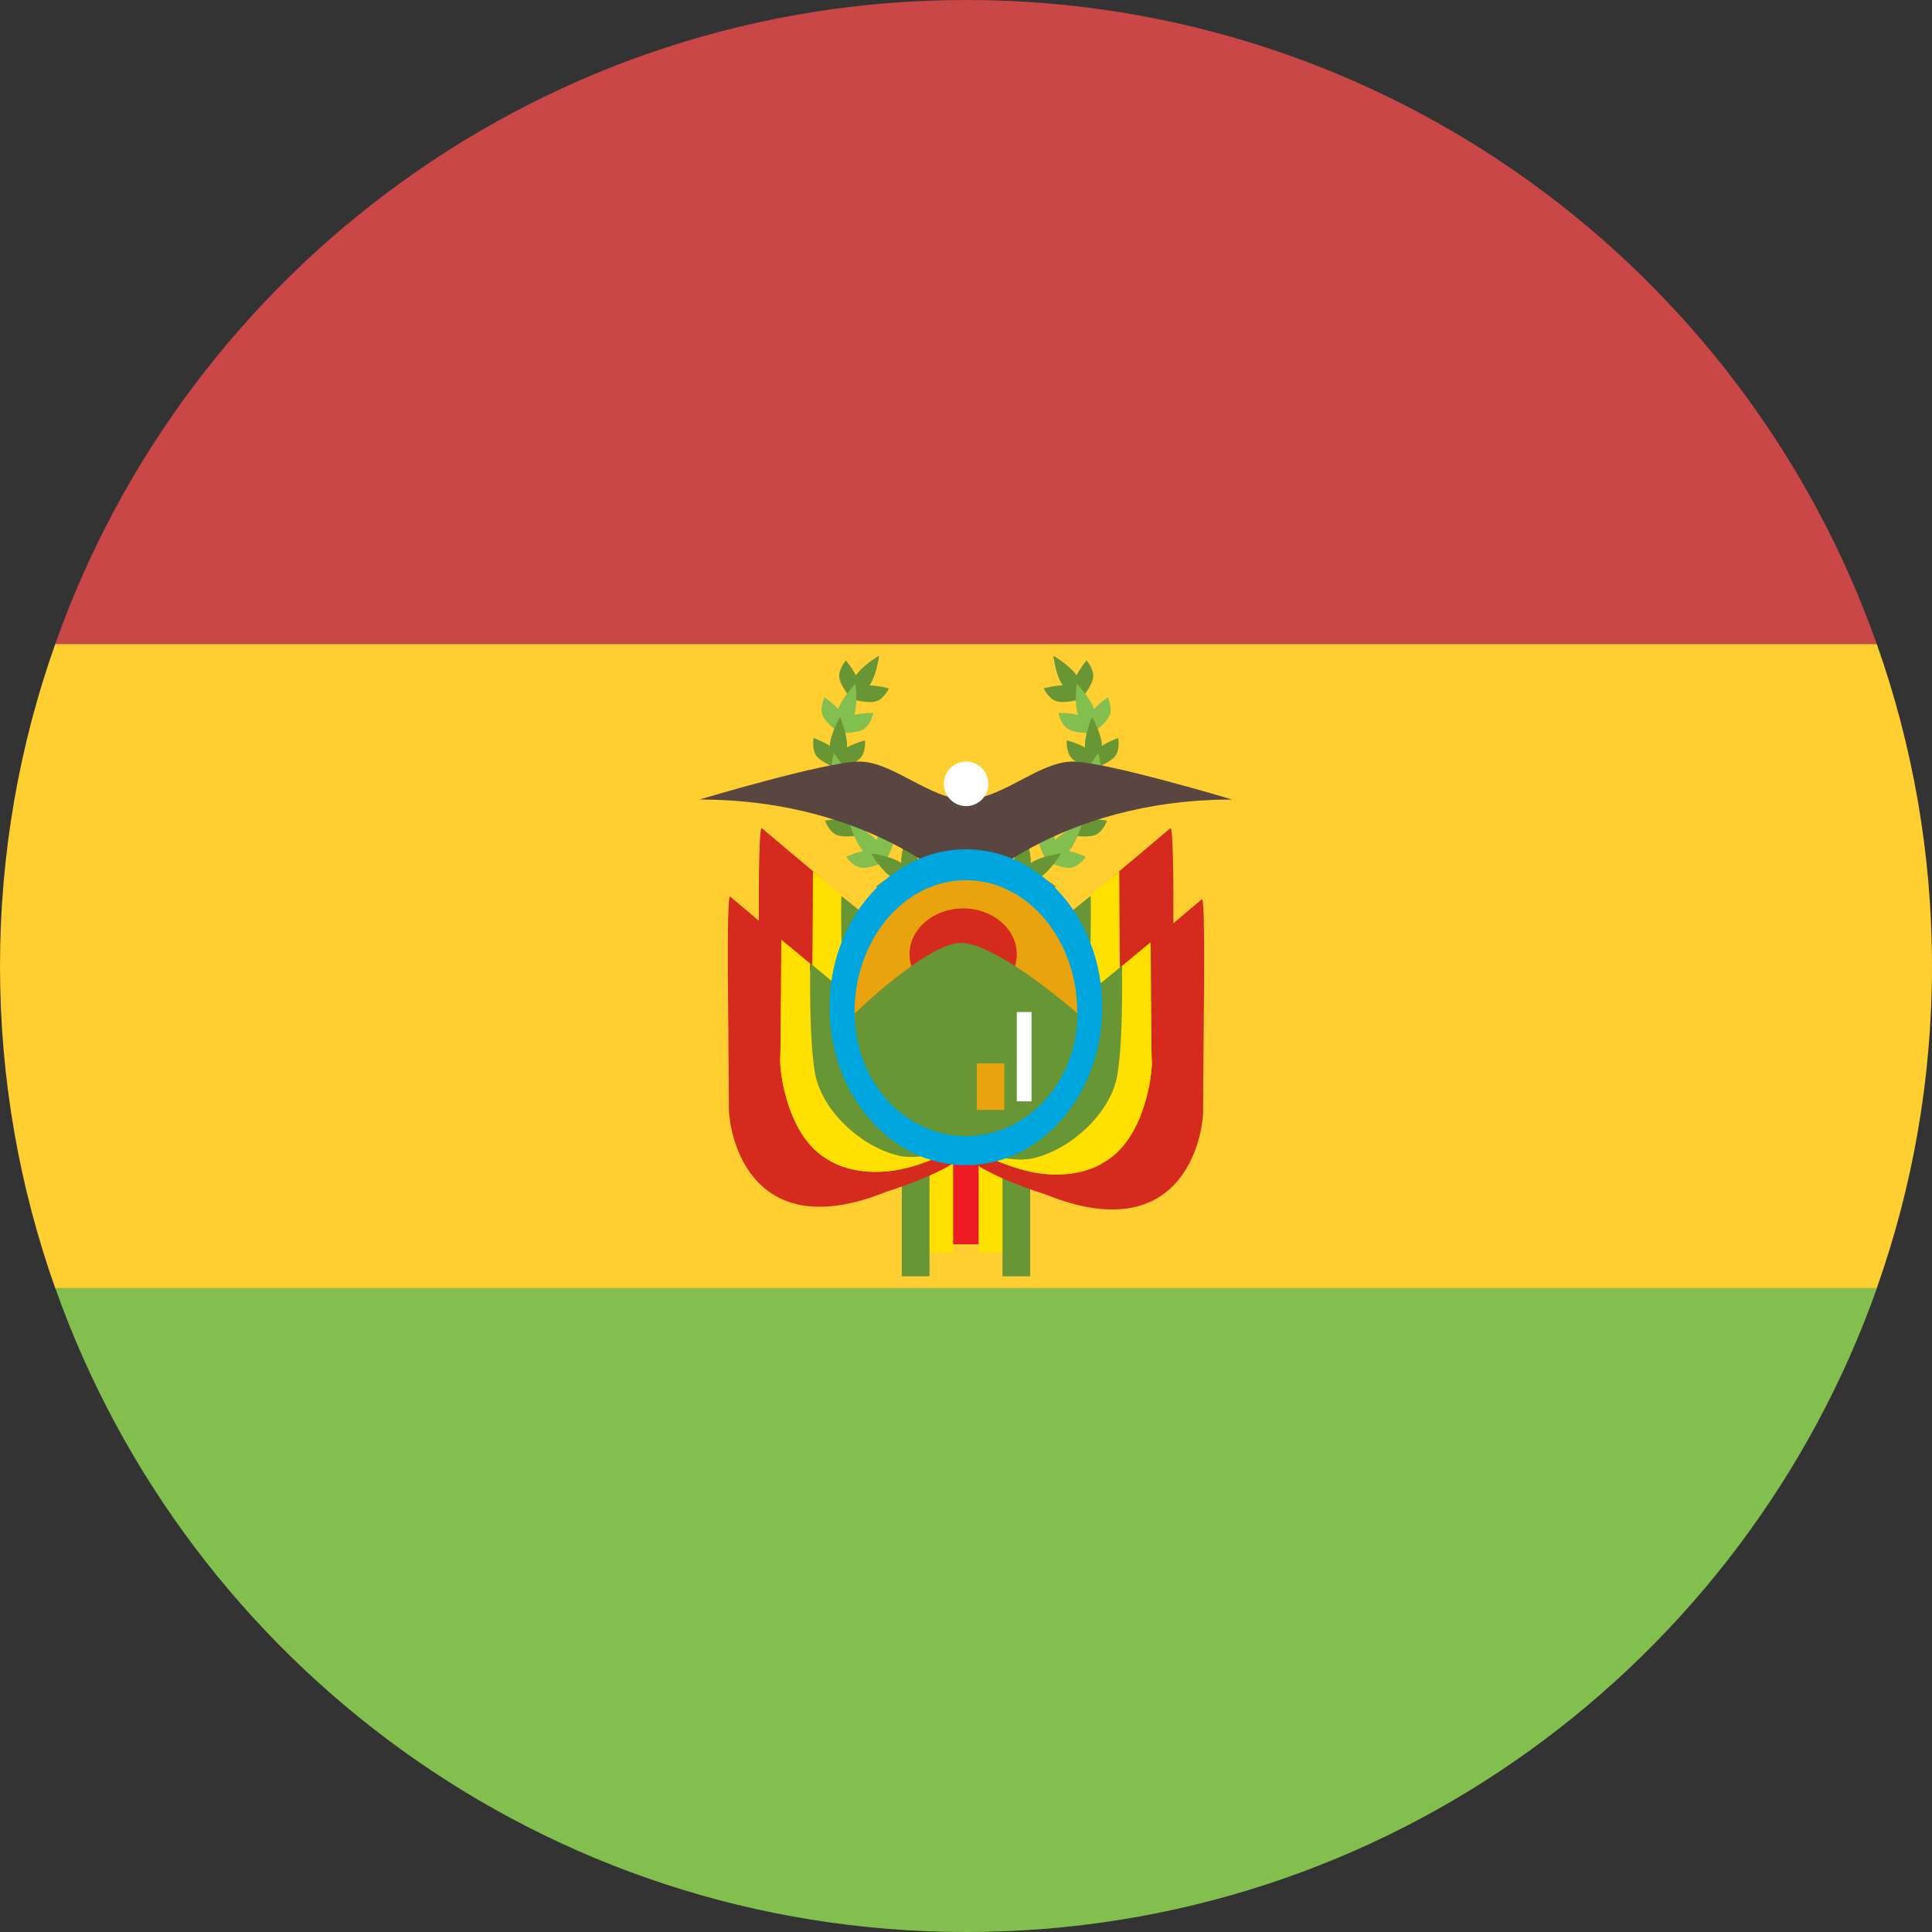 <svg xmlns="http://www.w3.org/2000/svg" id="Layer_2" data-name="Layer 2" viewBox="0 0 85.01 85.01"><rect x="0" y="0" width="85.01" height="85.01" fill="#333333" stroke="none"/><defs><style>      .cls-1 {        fill: #d52b1e;      }      .cls-2 {        fill: #00a6de;      }      .cls-3 {        fill: #83bf4f;      }      .cls-4 {        fill: #ed1c24;      }      .cls-5 {        fill: #ffe000;      }      .cls-6 {        fill: #fff;      }      .cls-7 {        fill: #594640;      }      .cls-8 {        fill: #ffce31;      }      .cls-9 {        fill: #e8a30e;      }      .cls-10 {        fill: #699635;      }      .cls-11 {        fill: #c94747;      }    </style></defs><g id="Capa_1" data-name="Capa 1"><g><path class="cls-11" d="M42.51,0C24,0,8.26,11.83,2.43,28.34h80.15C76.75,11.83,61.01,0,42.51,0Z"></path><path class="cls-3" d="M42.51,85.01c18.51,0,34.24-11.83,40.08-28.34H2.43c5.84,16.51,21.57,28.34,40.08,28.34Z"></path><path class="cls-8" d="M2.43,28.34c-1.57,4.43-2.43,9.2-2.43,14.17s.86,9.74,2.43,14.17h80.15c1.57-4.43,2.43-9.2,2.43-14.17s-.86-9.74-2.43-14.17H2.43Z"></path><rect class="cls-4" x="41.54" y="50.63" width="1.93" height="4.12"></rect><rect class="cls-5" x="40.01" y="50.99" width="1.93" height="4.12"></rect><rect class="cls-5" x="43.06" y="50.99" width="1.93" height="4.12"></rect><rect class="cls-10" x="39.68" y="50.99" width="1.22" height="5.17"></rect><rect class="cls-10" x="44.11" y="50.99" width="1.22" height="5.17"></rect><path class="cls-10" d="M39.11,30.29s-.47-.13-.84-.13v-.02c.31-.45.41-1.29.41-1.29,0,0-.73.43-1.02.87-.15-.32-.44-.66-.44-.66,0,0-.34.39-.29.76.05.37.53.94.53.94,0,0,.71.21,1.08.1.36-.1.58-.58.58-.58Z"></path><path class="cls-3" d="M38.43,31.37s-.49-.01-.84.09v-.02c.17-.51.05-1.35.05-1.35,0,0-.59.6-.76,1.11-.24-.27-.6-.52-.6-.52,0,0-.23.46-.08.81.15.35.75.77.75.77,0,0,.74.02,1.06-.18.33-.2.41-.7.41-.7Z"></path><path class="cls-10" d="M38.06,32.58s-.47.12-.79.31v-.02c.03-.54-.31-1.32-.31-1.32,0,0-.42.73-.45,1.27-.3-.2-.71-.35-.71-.35,0,0-.1.5.13.8.24.3.93.55.93.55,0,0,.72-.17.98-.45.27-.27.22-.78.22-.78Z"></path><path class="cls-3" d="M38.02,33.85s-.43.23-.68.5v-.02c-.11-.53-.65-1.19-.65-1.19,0,0-.21.81-.1,1.34-.34-.12-.78-.16-.78-.16,0,0,.03.51.34.74.3.23,1.04.29,1.04.29,0,0,.65-.35.83-.68.18-.34,0-.82,0-.82Z"></path><path class="cls-10" d="M38.31,35.08s-.35.34-.53.66v-.02c-.26-.48-.94-.98-.94-.98,0,0,0,.84.25,1.32-.36-.03-.79.05-.79.05,0,0,.17.49.52.63.35.14,1.08.01,1.08.01,0,0,.53-.51.63-.88.09-.37-.21-.79-.21-.79Z"></path><path class="cls-3" d="M38.91,36.2s-.25.41-.34.77l-.02-.02c-.36-.4-1.16-.71-1.16-.71,0,0,.23.81.59,1.21-.35.06-.75.25-.75.25,0,0,.29.43.67.48.38.05,1.05-.27,1.05-.27,0,0,.38-.63.38-1.01,0-.38-.41-.71-.41-.71Z"></path><path class="cls-10" d="M39.78,37.13s-.13.46-.13.83h-.02c-.45-.31-1.3-.4-1.3-.4,0,0,.43.72.88,1.02-.33.15-.66.43-.66.43,0,0,.39.34.77.29.38-.05.94-.52.94-.52,0,0,.21-.7.1-1.07-.11-.36-.58-.58-.58-.58Z"></path><path class="cls-3" d="M40.87,37.8s0,.48.09.84h-.02c-.52-.17-1.36-.05-1.36-.05,0,0,.6.59,1.12.76-.27.23-.53.59-.53.59,0,0,.47.23.82.08.35-.15.77-.75.77-.75,0,0,.02-.73-.18-1.06-.2-.33-.71-.41-.71-.41Z"></path><path class="cls-10" d="M45.91,30.29s.46-.13.84-.13v-.02c-.31-.45-.4-1.29-.4-1.29,0,0,.73.43,1.02.87.15-.32.44-.66.44-.66,0,0,.34.39.29.76-.05.37-.53.94-.53.94,0,0-.71.21-1.07.1-.37-.1-.58-.58-.58-.58Z"></path><path class="cls-3" d="M46.58,31.37s.49-.01.85.09v-.02c-.18-.51-.05-1.35-.05-1.35,0,0,.59.6.76,1.11.24-.27.6-.52.6-.52,0,0,.23.46.08.81-.15.35-.76.77-.76.77,0,0-.74.02-1.06-.18-.33-.2-.42-.7-.42-.7Z"></path><path class="cls-10" d="M46.95,32.58s.47.12.79.31v-.02c-.03-.54.31-1.32.31-1.32,0,0,.42.73.44,1.27.3-.2.71-.35.71-.35,0,0,.1.5-.13.8-.23.3-.93.55-.93.55,0,0-.72-.17-.98-.45-.26-.27-.22-.78-.22-.78Z"></path><path class="cls-3" d="M47,33.85s.42.23.68.5v-.02c.12-.53.65-1.19.65-1.19,0,0,.21.81.1,1.34.34-.12.78-.16.78-.16,0,0-.03.51-.34.74-.3.23-1.04.29-1.04.29,0,0-.65-.35-.83-.68-.18-.34,0-.82,0-.82Z"></path><path class="cls-10" d="M46.7,35.08s.35.34.53.66v-.02c.26-.48.94-.98.94-.98,0,0-.01.84-.25,1.32.36-.03.79.05.79.05,0,0-.17.49-.52.63-.35.14-1.08.01-1.08.01,0,0-.53-.51-.62-.88-.09-.37.21-.79.21-.79Z"></path><path class="cls-3" d="M46.1,36.2s.25.41.34.77v-.02c.38-.4,1.17-.71,1.17-.71,0,0-.23.81-.58,1.21.35.06.75.25.75.25,0,0-.29.43-.66.48-.38.05-1.05-.27-1.05-.27,0,0-.38-.63-.37-1.01,0-.38.41-.71.41-.71Z"></path><path class="cls-10" d="M45.23,37.13s.13.46.13.83h.02c.45-.31,1.3-.4,1.3-.4,0,0-.43.72-.88,1.02.32.15.66.43.66.43,0,0-.39.34-.77.29-.38-.05-.94-.52-.94-.52,0,0-.21-.7-.1-1.07.1-.36.58-.58.58-.58Z"></path><path class="cls-3" d="M44.14,37.8s0,.48-.09.84h.02c.51-.17,1.36-.05,1.36-.05,0,0-.61.59-1.11.76.27.23.53.59.53.59,0,0-.46.23-.82.08-.35-.15-.77-.75-.77-.75,0,0-.02-.73.18-1.06.2-.33.71-.41.71-.41Z"></path><path class="cls-7" d="M47.19,33.51c-1.47,0-3.13,1.67-4.69,1.67s-3.22-1.67-4.69-1.67-7.03,1.67-7.03,1.67c7.81,0,11.72,4.18,11.72,4.18,0,0,3.9-4.18,11.72-4.18,0,0-5.57-1.67-7.03-1.67Z"></path><path class="cls-6" d="M42.51,33.51c.54,0,.98.44.98.98s-.44.98-.98.98-.98-.44-.98-.98.44-.98.98-.98Z"></path><path class="cls-5" d="M35.74,42.79l.84.7.4-.8.08-.49c-.06-1.4-.03-2.78-.03-2.78l.25.18c-.27-.23-.6-.5-.95-.79l-.56-.46s-.01,2.95-.03,4.45Z"></path><path class="cls-10" d="M37.05,42.2l.84-2.08-.87-.7s-.03,1.38.03,2.78Z"></path><path class="cls-1" d="M35.77,38.34l.56.46c-1.02-.85-2.21-1.85-2.81-2.36-.11-.09-.14,2.03-.13,4.41l2.35,1.94c.02-1.49.03-4.45.03-4.45Z"></path><path class="cls-5" d="M49.27,42.79l-.84.7-.4-.8-.08-.49c.06-1.4.03-2.78.03-2.78l-.25.18c.27-.23.6-.5.95-.79l.56-.46s0,2.96.03,4.45Z"></path><path class="cls-10" d="M47.96,42.2l-.84-2.08.87-.7s.03,1.38-.03,2.78Z"></path><path class="cls-1" d="M49.25,38.34l-.56.46c1.02-.85,2.21-1.85,2.81-2.36.11-.09.14,2.03.13,4.41l-2.35,1.94c-.02-1.49-.03-4.45-.03-4.45Z"></path><path class="cls-1" d="M36.5,51.06c-1.89-.99-2.2-4.03-2.17-4.45.03-.41.05-5.26.05-5.26l.56.46c-1.02-.85-2.21-1.85-2.81-2.36-.19-.16-.06,6.35-.06,9.25,0,1.36,1.01,6.14,6.95,3.73,0,0,2.97-.89,3.83-1.96-.2,0-.4-.01-.6-.03l-.29.11c-3.42,1.93-5.47.51-5.47.51Z"></path><path class="cls-5" d="M34.33,46.62c-.03.42.28,3.45,2.17,4.44,0,0,2.04,1.42,5.47-.51-1.03.36-1.88.43-2.43.3-1.66-.41-3.41-2.01-3.69-3.63-.28-1.62-.21-4.8-.21-4.8l.25.18c-.28-.23-.6-.5-.95-.79l-.56-.46s-.02,4.85-.05,5.26Z"></path><path class="cls-10" d="M36.76,44.52c-.02-.15-.03-.67-.03-1.24-.39-.33.08.07-.83-.69l-.25-.22v.1c0,.44-.05,3.25.21,4.74.28,1.62,1.98,3.22,3.64,3.63.55.14,1.45.06,2.48-.3l.21-.12c-3-.36-5.06-2.69-5.42-5.91Z"></path><path class="cls-1" d="M48.51,51.17c1.89-.99,2.2-4.03,2.17-4.44-.03-.42-.05-5.26-.05-5.26l-.56.46c1.02-.85,2.21-1.85,2.81-2.36.19-.16.06,6.35.06,9.25,0,1.36-1.01,6.14-6.95,3.73,0,0-2.97-.89-3.83-1.96.2,0,.4-.01.6-.03l.29.11c3.43,1.93,5.47.51,5.47.51Z"></path><path class="cls-5" d="M50.68,46.73c.03.41-.28,3.45-2.17,4.44,0,0-2.04,1.42-5.47-.51,1.04.36,1.88.43,2.43.29,1.66-.41,3.41-2.01,3.69-3.63.28-1.62.21-4.79.21-4.79l-.25.18c.28-.23.6-.5.95-.79l.56-.46s.02,4.85.05,5.26Z"></path><path class="cls-10" d="M48.25,44.63c.02-.15.03-.67.03-1.24.39-.33-.08.07.84-.69l.25-.22v.1c0,.44.05,3.25-.21,4.74-.28,1.62-1.98,3.22-3.64,3.63-.55.14-1.45.06-2.48-.29l-.21-.12c2.99-.36,5.06-2.69,5.42-5.91Z"></path><ellipse class="cls-2" cx="42.5" cy="44.32" rx="6" ry="6.95"></ellipse><path class="cls-9" d="M47.4,44.54c0,3.21-9.8,3.21-9.8,0s2.19-5.81,4.9-5.81,4.9,2.6,4.9,5.81Z"></path><ellipse class="cls-1" cx="42.38" cy="41.99" rx="2.36" ry="2.02"></ellipse><path class="cls-10" d="M42.25,41.49c-1.47.03-4.64,3.1-4.64,3.1,0,2.98,2.19,5.4,4.9,5.4s4.9-2.42,4.9-5.4c0,0-3.58-3.14-5.16-3.1Z"></path><rect class="cls-9" x="42.98" y="46.79" width="1.21" height="2.05"></rect><rect class="cls-6" x="44.74" y="44.53" width=".65" height="3.93"></rect></g></g></svg>